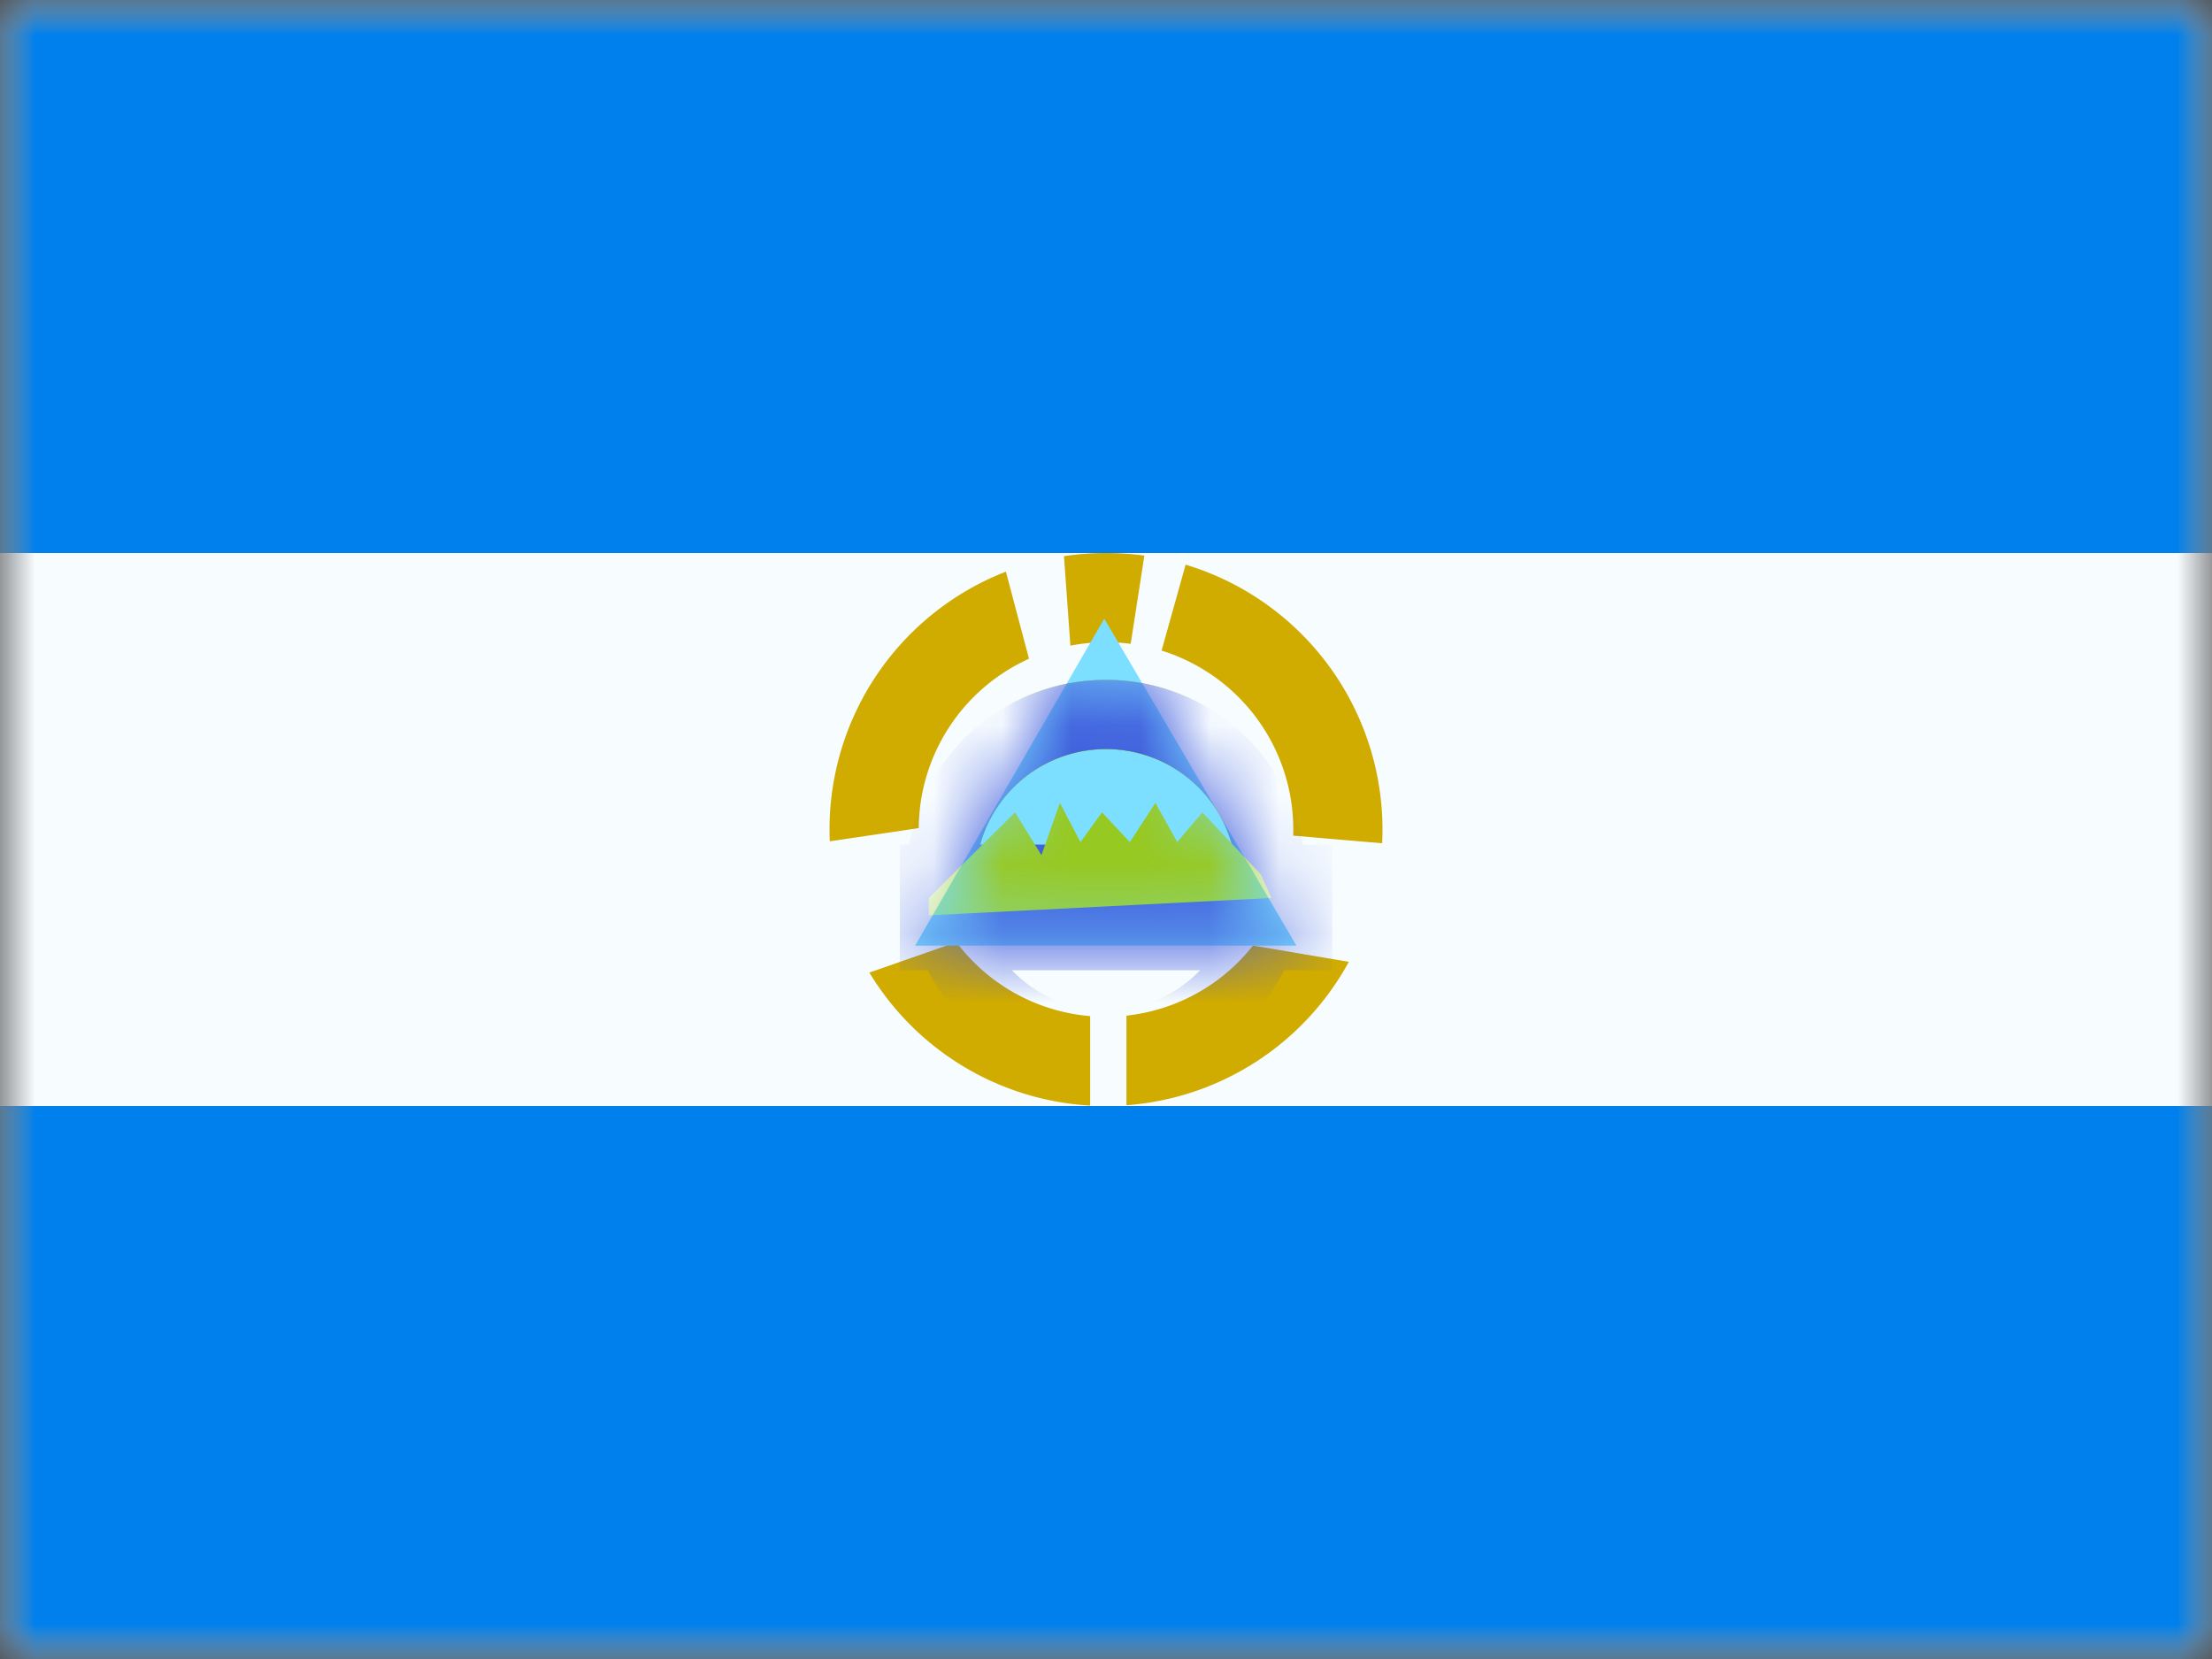 <svg width="32" height="24" fill="none" xmlns="http://www.w3.org/2000/svg">
  <rect width="100%" height="100%" fill="#333333" stroke="none"/>
  <mask id="a" maskUnits="userSpaceOnUse" x="0" y="0" width="32" height="24">
    <path fill="#fff" d="M0 0h32v24H0z"/>
  </mask>
  <g mask="url(#a)">
    <path fill-rule="evenodd" clip-rule="evenodd" d="M0 0v24h32V0H0z" fill="#F7FCFF"/>
    <mask id="b" maskUnits="userSpaceOnUse" x="0" y="0" width="32" height="24">
      <path fill-rule="evenodd" clip-rule="evenodd" d="M0 0v24h32V0H0z" fill="#fff"/>
    </mask>
    <g mask="url(#b)">
      <path fill-rule="evenodd" clip-rule="evenodd" d="M0 0v8h32V0H0zm0 16v8h32v-8H0z" fill="#0080EC"/>
      <path fill-rule="evenodd" clip-rule="evenodd" d="M16 8c.189 0 .374.013.555.038l-.198 1.276a2.735 2.735 0 00-.872.026l-.093-1.294A4.03 4.03 0 0116 8zm1.152.168l-.348 1.244a2.71 2.71 0 011.904 2.677l1.287.11a4.002 4.002 0 00-2.843-4.03zm2.361 5.746a4 4 0 01-3.217 2.075v-1.296a2.704 2.704 0 001.83-1.014l1.387.235zm-6.936.156a4 4 0 003.194 1.924V14.7a2.706 2.706 0 01-1.935-1.07l-1.26.44zm-.573-1.899a4.002 4.002 0 012.548-3.901l.334 1.26a2.71 2.71 0 00-1.595 2.45l-1.287.191z" fill="#D0AB00"/>
      <path fill-rule="evenodd" clip-rule="evenodd" d="M15.975 8.95l-2.737 4.73h5.517l-2.78-4.73z" fill="#7CDFFF"/>
      <mask id="c" maskUnits="userSpaceOnUse" x="13" y="8" width="6" height="6">
        <path fill-rule="evenodd" clip-rule="evenodd" d="M15.975 8.95l-2.737 4.73h5.517l-2.78-4.73z" fill="#fff"/>
      </mask>
      <g mask="url(#c)">
        <path d="M16 15.118a2.39 2.39 0 100-4.782 2.39 2.39 0 000 4.782z" stroke="#E31D1C"/>
        <path d="M16 15.118a2.39 2.39 0 100-4.782 2.39 2.39 0 000 4.782z" stroke="#FFD018"/>
        <path d="M16 15.118a2.39 2.39 0 100-4.782 2.39 2.39 0 000 4.782z" stroke="#4EDD00"/>
        <path d="M16 15.118a2.39 2.39 0 100-4.782 2.39 2.39 0 000 4.782z" stroke="#3D58DB"/>
        <path fill="#3D58DB" d="M13.018 12.218h6.255v1.818h-6.255z"/>
        <path fill-rule="evenodd" clip-rule="evenodd" d="M13.437 12.99l1.247-1.239.382.62.267-.756.297.567.312-.43.403.43.37-.567.316.567.363-.43.848.9.152.339-4.957.251v-.251z" fill="#97C923"/>
      </g>
    </g>
  </g>
</svg>
